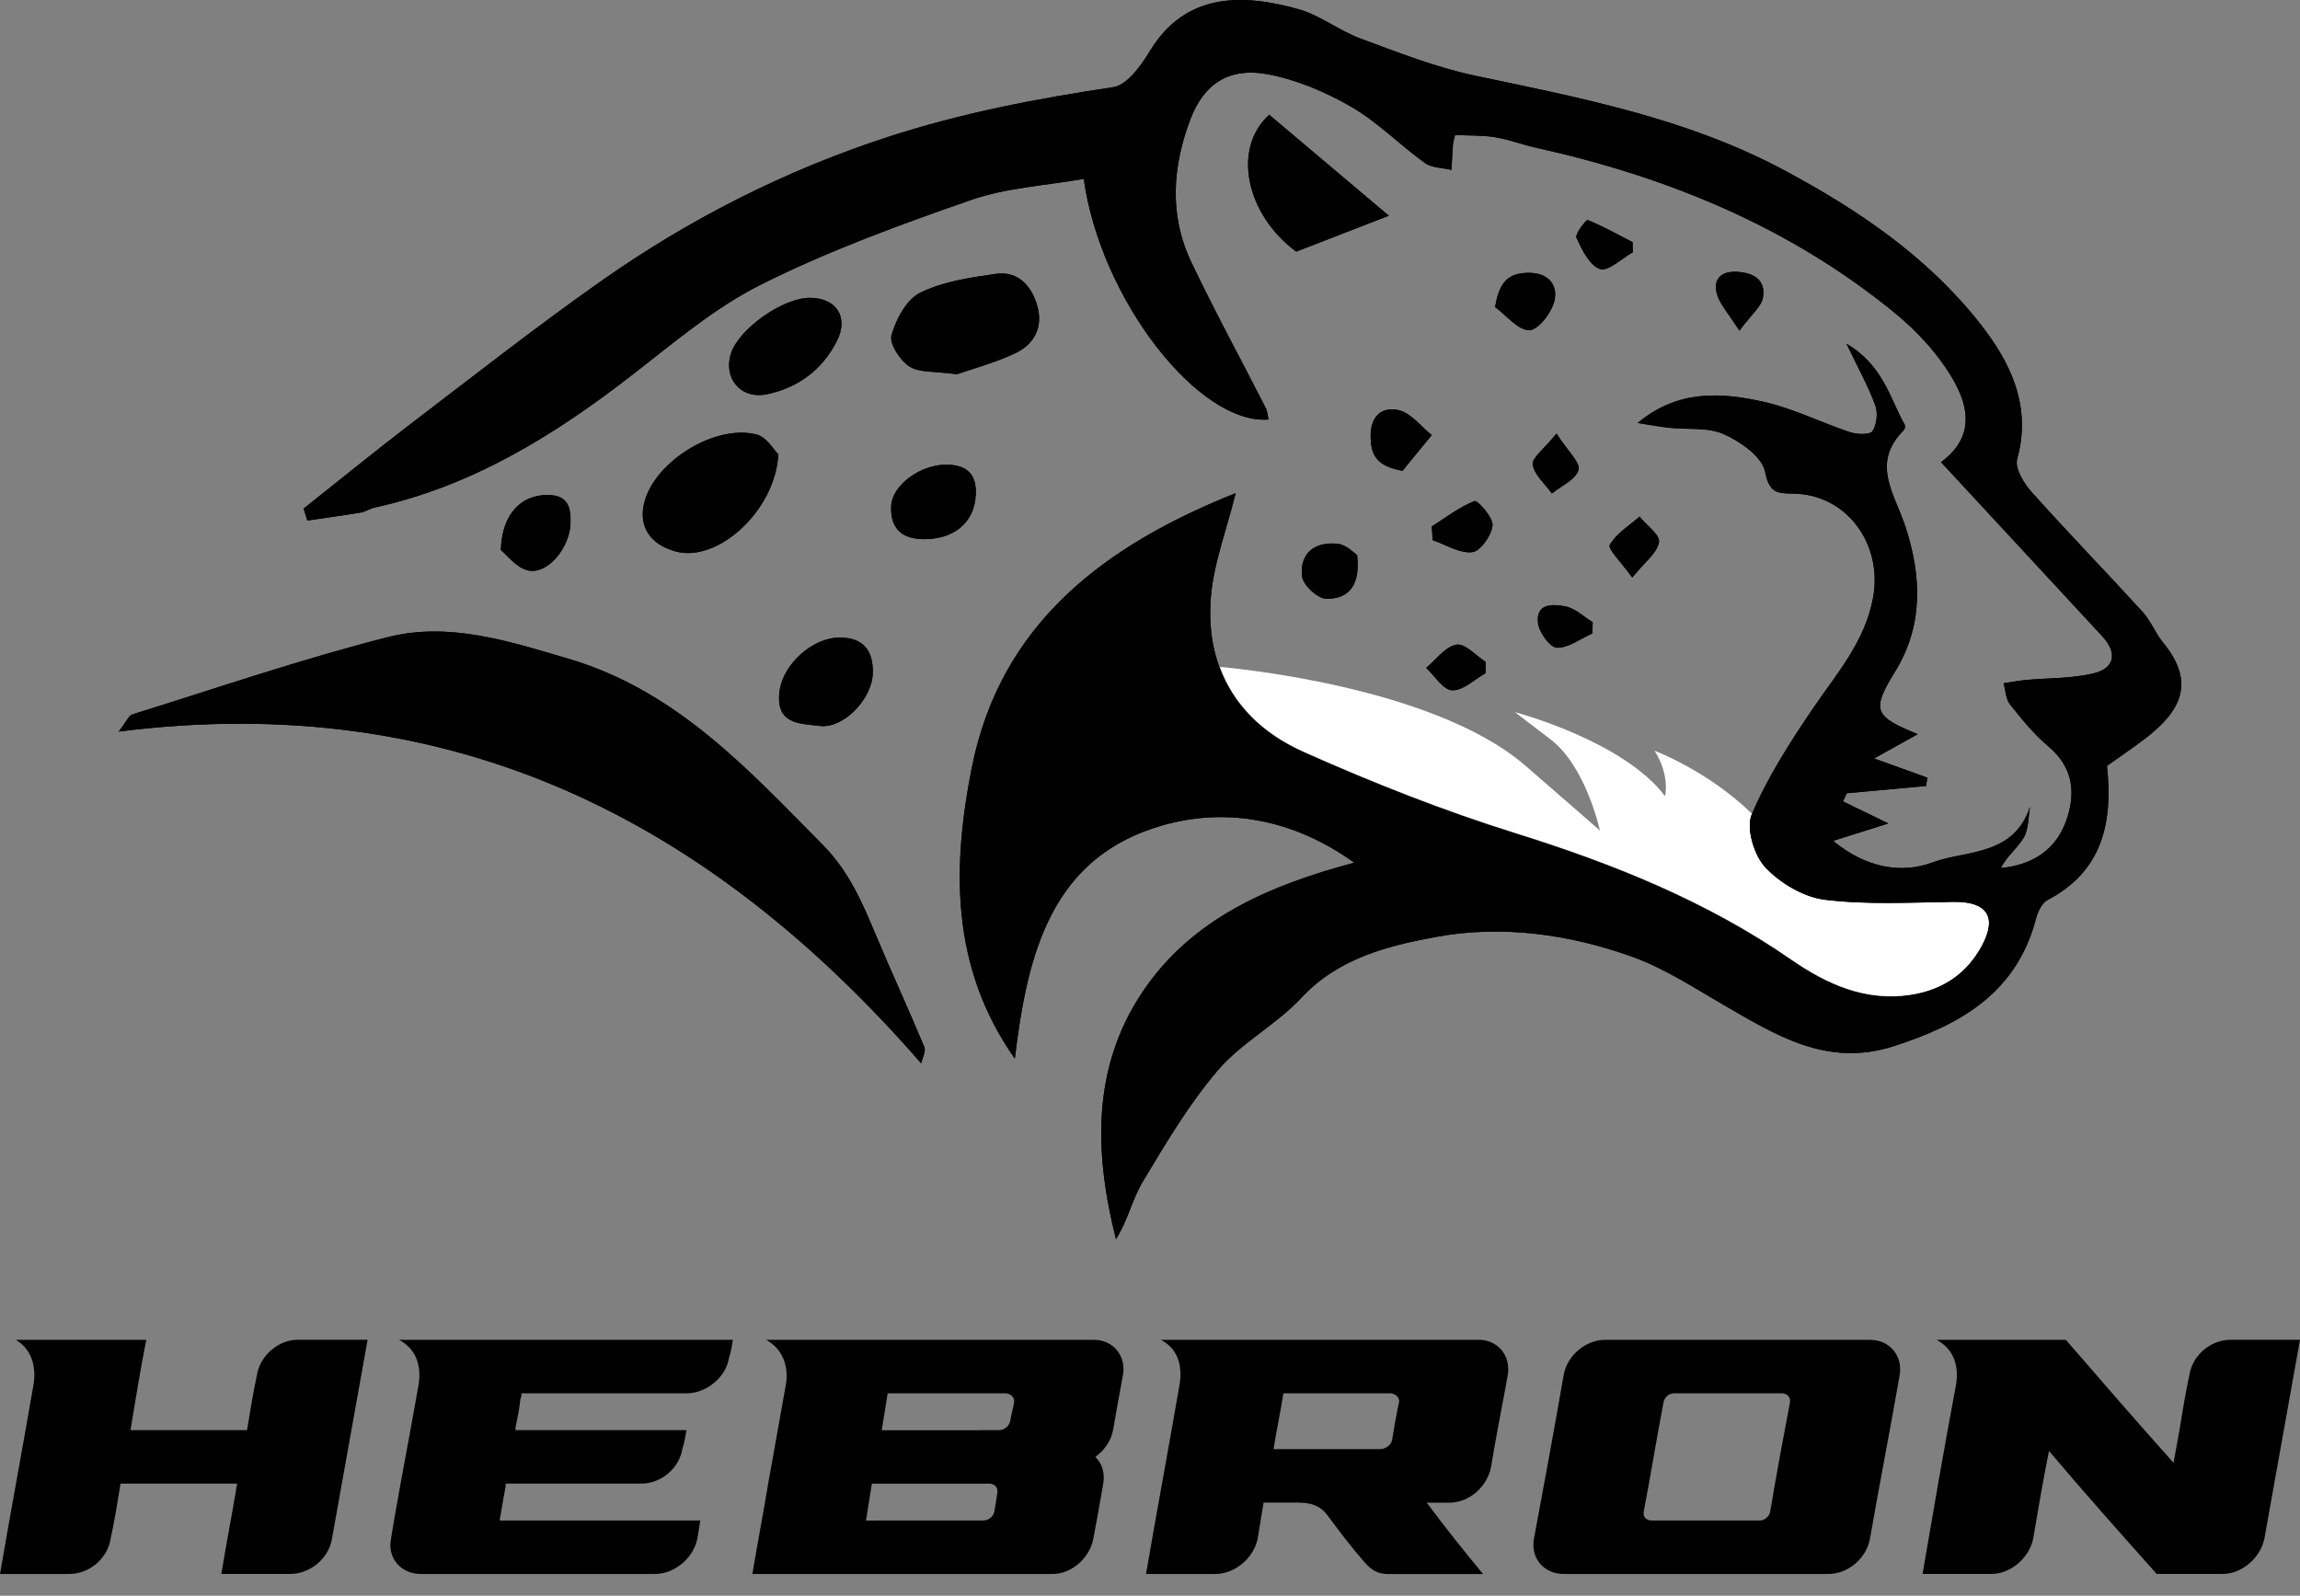 <svg xmlns="http://www.w3.org/2000/svg" width="98" height="68" viewBox="0 0 98 68" fill="none"><rect x="0" y="0" width="98" height="68" fill="#808080" stroke="none"/><path d="M76.302 40.873C77.838 41.935 79.501 42.695 81.457 42.382C82.795 42.166 83.82 41.475 84.459 40.285C85.126 39.036 84.666 38.389 83.244 38.41C81.417 38.434 79.572 38.542 77.772 38.321C76.865 38.211 75.864 37.617 75.228 36.939C74.746 36.423 74.402 35.27 74.652 34.681C72.765 32.838 70.499 31.992 70.499 31.992C71.169 33.054 70.946 33.926 70.946 33.926C69.156 31.556 64.548 30.347 64.548 30.347L66.07 31.511C67.537 32.633 68.131 35.212 68.17 35.393C67.957 35.204 67.224 34.563 64.998 32.631C60.987 29.156 52.048 28.428 51.977 28.42C52.563 30.008 53.78 31.243 55.546 32.031C58.487 33.346 61.505 34.536 64.577 35.498C68.73 36.797 72.71 38.387 76.305 40.873H76.302Z" fill="white"></path><path d="M69.779 18.025C70.231 18.096 70.68 18.18 71.132 18.23C71.913 18.316 72.778 18.198 73.456 18.503C74.163 18.821 75.08 19.462 75.207 20.101C75.38 20.989 75.709 21.032 76.389 21.034C78.679 21.05 80.229 23.179 79.811 25.463C79.465 27.348 78.271 28.686 77.257 30.178C76.276 31.619 75.32 33.109 74.641 34.702C74.389 35.291 74.736 36.444 75.217 36.96C75.853 37.638 76.855 38.232 77.761 38.342C79.562 38.563 81.407 38.458 83.234 38.432C84.656 38.413 85.118 39.06 84.448 40.306C83.809 41.496 82.784 42.188 81.446 42.403C79.491 42.716 77.827 41.959 76.292 40.894C72.696 38.408 68.717 36.818 64.564 35.519C61.492 34.557 58.474 33.367 55.533 32.053C52.791 30.828 51.359 28.53 51.59 25.489C51.701 24.025 52.261 22.596 52.65 21.016C47.135 23.216 42.627 26.525 41.403 32.736C40.58 36.91 40.483 41.194 43.24 45.11C43.781 40.597 44.804 36.481 49.606 35.151C52.358 34.389 55.191 34.949 57.704 36.763C54.098 37.725 50.778 39.136 48.675 42.28C46.515 45.51 46.623 49.127 47.55 52.804C48.052 52.02 48.239 51.114 48.688 50.362C49.672 48.724 50.655 47.053 51.89 45.61C52.899 44.427 54.389 43.662 55.454 42.516C57.036 40.813 59.194 40.292 61.208 39.922C63.981 39.409 66.869 39.806 69.563 40.776C70.904 41.257 72.134 42.064 73.377 42.784C75.64 44.093 77.83 45.497 80.671 44.587C83.541 43.67 85.928 42.306 86.753 39.139C86.829 38.849 87.005 38.479 87.245 38.353C89.589 37.117 90.033 35.062 89.776 32.636C90.286 32.273 90.822 31.908 91.342 31.519C92.914 30.331 93.584 29.109 92.162 27.377C91.831 26.974 91.639 26.454 91.292 26.073C89.726 24.357 88.104 22.69 86.556 20.958C86.227 20.59 85.844 19.949 85.949 19.562C86.58 17.289 85.654 15.425 84.364 13.785C82.13 10.949 79.22 8.965 76.019 7.253C71.855 5.027 67.355 4.176 62.837 3.222C61.176 2.872 59.568 2.233 57.967 1.642C57.052 1.303 56.242 0.646 55.315 0.388C52.952 -0.269 50.518 -0.332 48.996 2.175C48.62 2.793 48.029 3.624 47.44 3.713C44.152 4.207 40.906 4.825 37.744 5.866C33.404 7.29 29.37 9.338 25.645 11.956C22.896 13.888 20.252 15.964 17.579 18.004C16.012 19.2 14.482 20.448 12.937 21.673C12.989 21.844 13.042 22.012 13.095 22.183C13.849 22.072 14.606 21.97 15.358 21.844C15.568 21.81 15.76 21.675 15.967 21.628C20.091 20.724 23.572 18.579 26.862 16.035C28.66 14.645 30.426 13.125 32.434 12.121C35.305 10.686 38.348 9.572 41.387 8.518C42.903 7.992 44.572 7.908 46.178 7.621C46.883 12.736 51.07 18.111 54.05 17.878C54.011 17.707 54.003 17.528 53.93 17.383C52.87 15.307 51.753 13.257 50.752 11.154C49.803 9.159 49.961 7.075 50.725 5.072C51.306 3.545 52.397 2.861 54.014 3.164C55.249 3.395 56.479 3.918 57.575 4.551C58.703 5.203 59.644 6.176 60.711 6.943C61.008 7.156 61.463 7.148 61.846 7.24C61.865 6.883 61.88 6.525 61.907 6.171C61.915 6.05 61.957 5.934 61.999 5.753C62.582 5.779 63.153 5.758 63.705 5.847C64.291 5.942 64.856 6.163 65.437 6.291C71.017 7.529 76.2 9.64 80.671 13.283C81.404 13.88 82.098 14.568 82.661 15.328C83.783 16.845 84.406 18.435 82.705 19.694C85.076 22.254 87.326 24.68 89.573 27.111C90.217 27.808 90.128 28.467 89.216 28.691C88.275 28.922 87.268 28.888 86.293 28.98C85.983 29.009 85.678 29.072 85.371 29.119C85.457 29.424 85.463 29.789 85.644 30.018C86.148 30.654 86.672 31.298 87.292 31.819C88.37 32.725 88.448 33.85 88.025 35.012C87.578 36.234 86.577 36.868 85.247 36.991C85.515 36.479 85.972 36.137 86.235 35.68C86.445 35.317 86.419 34.815 86.498 34.373C85.807 36.5 83.738 36.229 82.353 36.749C81.023 37.249 79.499 36.986 78.106 35.832C79.01 35.548 79.722 35.325 80.463 35.091C79.809 34.773 79.168 34.463 78.529 34.153C78.581 34.037 78.634 33.919 78.686 33.803C79.811 33.7 80.939 33.598 82.064 33.495L82.127 33.141C81.465 32.901 80.802 32.662 79.851 32.321C80.624 31.892 81.144 31.603 81.714 31.285C79.848 30.525 79.725 30.278 80.75 28.614C81.977 26.62 81.859 24.52 81.197 22.469C80.737 21.045 79.693 19.754 81.115 18.335C81.165 18.285 81.186 18.146 81.152 18.088C80.516 16.957 80.24 15.565 78.679 14.65C79.199 15.738 79.617 16.487 79.906 17.281C80.022 17.602 79.969 18.096 79.782 18.372C79.675 18.535 79.123 18.514 78.826 18.416C77.604 18.012 76.429 17.415 75.183 17.131C73.356 16.716 71.493 16.592 69.779 18.025ZM39.25 45.313C39.297 45.092 39.46 44.803 39.384 44.616C38.714 43.005 37.978 41.423 37.305 39.812C36.732 38.44 36.167 37.128 35.066 36.014C31.867 32.775 28.812 29.424 24.21 28.068C21.676 27.321 19.127 26.491 16.527 27.151C12.855 28.081 9.26 29.316 5.638 30.444C5.483 30.491 5.391 30.744 5.06 31.175C19.324 29.372 30.25 34.978 39.25 45.313ZM33.163 19.363C32.971 19.178 32.663 18.627 32.243 18.519C30.503 18.069 27.982 19.615 27.477 21.329C27.151 22.435 27.722 23.224 28.818 23.508C30.595 23.968 33.031 21.76 33.163 19.365V19.363ZM40.774 15.948C41.397 15.73 42.344 15.473 43.224 15.07C44.062 14.689 44.462 13.945 44.194 13.023C43.947 12.171 43.374 11.533 42.417 11.672C41.326 11.832 40.178 11.998 39.211 12.473C38.627 12.76 38.18 13.601 37.986 14.282C37.883 14.642 38.351 15.357 38.751 15.617C39.179 15.893 39.831 15.817 40.774 15.948ZM54.079 4.891C52.484 6.336 53.096 9.149 55.231 10.72C56.44 10.252 57.604 9.8 59.176 9.191C57.291 7.6 55.683 6.244 54.079 4.888V4.891ZM34.508 12.692C33.37 12.686 31.496 14.003 31.152 15.049C30.8 16.114 31.559 17.031 32.681 16.8C34.011 16.526 35.044 15.748 35.66 14.531C36.177 13.509 35.631 12.694 34.511 12.692H34.508ZM35.833 27.169C34.624 27.14 33.37 28.315 33.218 29.432C33.021 30.883 34.088 30.828 34.926 30.935C35.941 31.064 37.163 29.784 37.189 28.683C37.21 27.76 36.821 27.19 35.833 27.169ZM41.576 21.1C41.618 20.24 41.232 19.817 40.351 19.802C39.253 19.78 38.009 20.65 37.97 21.578C37.936 22.446 38.354 22.948 39.287 22.974C40.611 23.011 41.516 22.291 41.573 21.1H41.576ZM21.34 23.439C21.595 23.642 21.989 24.183 22.486 24.304C23.314 24.506 24.268 23.363 24.308 22.312C24.331 21.634 24.213 21.1 23.348 21.092C22.228 21.084 21.39 21.87 21.34 23.437V23.439ZM59.757 20.064C60.172 19.557 60.59 19.047 61.005 18.54C60.543 18.172 60.13 17.609 59.609 17.481C58.913 17.31 58.393 17.707 58.401 18.579C58.406 19.347 58.605 19.854 59.757 20.062V20.064ZM63.705 13.086C64.191 13.443 64.685 14.079 65.166 14.072C65.547 14.064 66.125 13.312 66.236 12.807C66.388 12.111 65.941 11.609 65.095 11.627C64.296 11.646 63.883 11.982 63.707 13.088L63.705 13.086ZM57.825 23.655C57.707 23.581 57.381 23.221 57.015 23.179C56.048 23.063 55.37 23.552 55.478 24.559C55.517 24.93 56.137 25.508 56.503 25.516C57.333 25.534 57.99 25.09 57.825 23.657V23.655ZM61.005 22.435C61.021 22.63 61.034 22.824 61.05 23.021C61.615 23.213 62.201 23.594 62.735 23.529C63.084 23.486 63.555 22.814 63.597 22.39C63.628 22.051 62.95 21.305 62.829 21.352C62.18 21.607 61.607 22.054 61.008 22.435H61.005ZM63.292 28.693C63.295 28.53 63.3 28.367 63.302 28.204C62.882 27.939 62.417 27.405 62.057 27.471C61.584 27.555 61.194 28.11 60.766 28.462C61.134 28.801 61.494 29.403 61.875 29.416C62.338 29.432 62.819 28.956 63.292 28.693ZM69.569 10.752C69.569 10.607 69.563 10.463 69.561 10.321C68.927 9.995 68.304 9.645 67.645 9.377C67.587 9.354 67.098 9.977 67.169 10.132C67.405 10.644 67.726 11.312 68.173 11.467C68.515 11.585 69.093 11.017 69.566 10.755L69.569 10.752ZM69.547 24.611C70.079 23.954 70.607 23.571 70.688 23.108C70.743 22.803 70.157 22.383 69.858 22.015C69.416 22.406 68.864 22.735 68.593 23.221C68.496 23.397 69.074 23.949 69.547 24.611ZM66.32 18.474C65.784 19.142 65.261 19.515 65.305 19.799C65.376 20.24 65.831 20.622 66.125 21.029C66.528 20.7 67.14 20.435 67.258 20.025C67.347 19.717 66.801 19.226 66.317 18.471L66.32 18.474ZM74.113 14.093C74.639 13.383 75.051 13.062 75.117 12.684C75.249 11.916 74.702 11.617 74 11.582C73.325 11.551 72.978 11.903 73.159 12.537C73.282 12.968 73.635 13.336 74.113 14.093ZM67.847 26.993C67.852 26.835 67.858 26.675 67.863 26.517C67.482 26.283 67.127 25.928 66.714 25.847C66.191 25.742 65.424 25.686 65.534 26.562C65.584 26.959 66.049 27.595 66.338 27.603C66.835 27.616 67.342 27.219 67.847 26.995V26.993Z" fill="black"></path><path d="M69.779 18.025C71.493 16.592 73.356 16.713 75.183 17.131C76.429 17.415 77.604 18.012 78.826 18.416C79.123 18.516 79.672 18.535 79.782 18.372C79.966 18.096 80.022 17.602 79.906 17.281C79.617 16.487 79.199 15.738 78.679 14.65C80.237 15.567 80.516 16.957 81.152 18.088C81.186 18.148 81.162 18.288 81.115 18.335C79.693 19.757 80.739 21.045 81.197 22.469C81.856 24.519 81.977 26.619 80.75 28.614C79.725 30.278 79.851 30.525 81.714 31.285C81.144 31.603 80.624 31.892 79.851 32.321C80.802 32.665 81.465 32.901 82.127 33.141L82.064 33.495C80.936 33.598 79.811 33.7 78.686 33.803C78.634 33.919 78.581 34.037 78.529 34.153C79.17 34.463 79.809 34.773 80.463 35.091C79.722 35.325 79.01 35.548 78.106 35.832C79.499 36.989 81.026 37.249 82.353 36.749C83.738 36.229 85.809 36.5 86.498 34.373C86.419 34.815 86.445 35.314 86.235 35.68C85.972 36.134 85.512 36.476 85.247 36.991C86.574 36.868 87.578 36.234 88.025 35.012C88.448 33.853 88.37 32.725 87.292 31.819C86.674 31.298 86.151 30.654 85.644 30.018C85.463 29.789 85.457 29.421 85.371 29.119C85.678 29.072 85.983 29.009 86.293 28.98C87.271 28.888 88.275 28.922 89.216 28.691C90.128 28.467 90.217 27.808 89.573 27.111C87.326 24.68 85.076 22.254 82.705 19.694C84.406 18.435 83.783 16.845 82.661 15.328C82.098 14.568 81.404 13.882 80.671 13.283C76.2 9.643 71.017 7.529 65.437 6.291C64.856 6.163 64.291 5.942 63.705 5.847C63.153 5.758 62.582 5.782 61.999 5.753C61.957 5.934 61.917 6.05 61.907 6.171C61.88 6.528 61.865 6.885 61.846 7.24C61.463 7.148 61.005 7.156 60.711 6.943C59.644 6.173 58.703 5.203 57.575 4.551C56.482 3.918 55.249 3.395 54.014 3.164C52.397 2.861 51.306 3.545 50.725 5.072C49.963 7.075 49.803 9.159 50.752 11.154C51.753 13.259 52.87 15.307 53.93 17.383C54.003 17.528 54.011 17.707 54.05 17.878C51.07 18.111 46.883 12.734 46.178 7.621C44.572 7.908 42.903 7.992 41.387 8.518C38.348 9.572 35.305 10.686 32.434 12.121C30.426 13.125 28.66 14.647 26.862 16.035C23.572 18.579 20.094 20.724 15.967 21.628C15.757 21.673 15.568 21.807 15.358 21.844C14.606 21.97 13.849 22.07 13.095 22.183C13.042 22.012 12.989 21.844 12.937 21.673C14.482 20.448 16.012 19.2 17.579 18.004C20.249 15.964 22.896 13.887 25.645 11.956C29.37 9.338 33.407 7.29 37.744 5.866C40.906 4.827 44.154 4.207 47.44 3.713C48.029 3.624 48.62 2.793 48.996 2.175C50.515 -0.332 52.949 -0.272 55.315 0.388C56.242 0.646 57.052 1.305 57.967 1.642C59.568 2.233 61.176 2.869 62.837 3.221C67.355 4.176 71.855 5.027 76.019 7.253C79.217 8.965 82.13 10.949 84.364 13.785C85.654 15.425 86.577 17.289 85.949 19.562C85.841 19.949 86.225 20.59 86.556 20.958C88.104 22.69 89.726 24.357 91.292 26.073C91.639 26.454 91.834 26.974 92.162 27.377C93.584 29.109 92.914 30.331 91.342 31.519C90.824 31.91 90.286 32.276 89.776 32.636C90.031 35.062 89.589 37.117 87.245 38.353C87.005 38.479 86.829 38.847 86.753 39.139C85.928 42.306 83.541 43.67 80.671 44.587C77.827 45.497 75.638 44.096 73.377 42.784C72.134 42.064 70.901 41.26 69.563 40.776C66.869 39.806 63.978 39.412 61.208 39.922C59.194 40.292 57.036 40.813 55.454 42.516C54.389 43.662 52.899 44.427 51.89 45.61C50.657 47.055 49.672 48.724 48.688 50.362C48.239 51.111 48.052 52.018 47.55 52.804C46.623 49.127 46.517 45.507 48.675 42.28C50.778 39.136 54.1 37.724 57.704 36.763C55.191 34.952 52.36 34.389 49.606 35.151C44.804 36.484 43.781 40.597 43.24 45.11C40.48 41.194 40.577 36.91 41.403 32.736C42.627 26.525 47.135 23.213 52.65 21.016C52.261 22.595 51.703 24.025 51.59 25.489C51.359 28.53 52.791 30.828 55.533 32.052C58.474 33.367 61.492 34.557 64.564 35.519C68.717 36.818 72.696 38.408 76.292 40.894C77.827 41.956 79.491 42.716 81.446 42.403C82.784 42.188 83.809 41.496 84.448 40.306C85.115 39.057 84.656 38.41 83.234 38.432C81.407 38.455 79.562 38.563 77.761 38.342C76.855 38.232 75.853 37.638 75.217 36.96C74.736 36.444 74.392 35.291 74.641 34.702C75.32 33.109 76.279 31.619 77.257 30.178C78.271 28.686 79.465 27.35 79.811 25.463C80.229 23.179 78.679 21.05 76.389 21.034C75.709 21.029 75.38 20.989 75.207 20.101C75.08 19.462 74.163 18.821 73.456 18.503C72.778 18.198 71.913 18.316 71.132 18.23C70.678 18.18 70.228 18.093 69.779 18.025Z" fill="black"></path><path d="M39.25 45.313C30.25 34.975 19.324 29.372 5.06 31.174C5.391 30.744 5.483 30.494 5.638 30.444C9.26 29.319 12.855 28.081 16.527 27.151C19.13 26.491 21.676 27.321 24.21 28.068C28.81 29.424 31.867 32.773 35.066 36.013C36.167 37.128 36.729 38.442 37.305 39.812C37.978 41.42 38.714 43.005 39.384 44.616C39.463 44.803 39.297 45.092 39.25 45.313Z" fill="black"></path><path d="M33.163 19.363C33.034 21.76 30.597 23.965 28.818 23.505C27.722 23.221 27.151 22.435 27.477 21.326C27.982 19.612 30.503 18.067 32.243 18.516C32.666 18.624 32.973 19.176 33.163 19.36V19.363Z" fill="black"></path><path d="M40.774 15.948C39.833 15.817 39.179 15.89 38.751 15.617C38.348 15.36 37.883 14.645 37.986 14.282C38.18 13.601 38.627 12.76 39.211 12.473C40.178 11.995 41.326 11.829 42.417 11.672C43.374 11.533 43.947 12.171 44.194 13.023C44.462 13.948 44.062 14.689 43.224 15.07C42.344 15.473 41.4 15.73 40.774 15.948Z" fill="black"></path><path d="M54.079 4.891C55.685 6.244 57.294 7.603 59.176 9.193C57.604 9.803 56.44 10.252 55.231 10.723C53.096 9.149 52.484 6.336 54.079 4.893V4.891Z" fill="black"></path><path d="M34.508 12.692C35.631 12.697 36.175 13.512 35.657 14.531C35.042 15.746 34.009 16.524 32.679 16.8C31.559 17.031 30.8 16.114 31.149 15.049C31.494 14.003 33.368 12.686 34.506 12.692H34.508Z" fill="black"></path><path d="M35.833 27.169C36.821 27.19 37.21 27.763 37.189 28.683C37.163 29.782 35.941 31.064 34.926 30.935C34.088 30.828 33.018 30.883 33.218 29.432C33.37 28.315 34.624 27.14 35.833 27.169Z" fill="black"></path><path d="M41.576 21.1C41.518 22.288 40.611 23.011 39.289 22.974C38.356 22.948 37.936 22.446 37.972 21.578C38.009 20.65 39.255 19.78 40.354 19.802C41.234 19.817 41.621 20.24 41.579 21.1H41.576Z" fill="black"></path><path d="M21.34 23.439C21.39 21.873 22.228 21.084 23.348 21.095C24.213 21.102 24.334 21.636 24.308 22.314C24.268 23.366 23.314 24.506 22.486 24.306C21.989 24.186 21.595 23.644 21.34 23.442V23.439Z" fill="black"></path><path d="M59.757 20.064C58.605 19.857 58.408 19.349 58.401 18.582C58.393 17.709 58.913 17.312 59.609 17.483C60.13 17.609 60.545 18.172 61.005 18.542C60.59 19.05 60.172 19.56 59.757 20.067V20.064Z" fill="black"></path><path d="M63.705 13.086C63.883 11.979 64.296 11.643 65.092 11.624C65.939 11.606 66.386 12.108 66.233 12.805C66.123 13.309 65.547 14.061 65.163 14.069C64.682 14.079 64.191 13.443 63.702 13.083L63.705 13.086Z" fill="black"></path><path d="M57.825 23.655C57.99 25.09 57.333 25.531 56.503 25.513C56.137 25.505 55.517 24.927 55.478 24.556C55.37 23.55 56.048 23.063 57.015 23.176C57.378 23.218 57.707 23.578 57.825 23.652V23.655Z" fill="black"></path><path d="M61.005 22.435C61.605 22.054 62.178 21.607 62.827 21.352C62.95 21.305 63.628 22.051 63.594 22.39C63.555 22.816 63.082 23.486 62.732 23.529C62.201 23.594 61.612 23.213 61.047 23.021C61.032 22.827 61.018 22.632 61.003 22.435H61.005Z" fill="black"></path><path d="M63.292 28.693C62.819 28.956 62.338 29.434 61.875 29.416C61.494 29.403 61.137 28.804 60.766 28.462C61.192 28.11 61.581 27.555 62.057 27.471C62.417 27.405 62.885 27.939 63.303 28.204C63.3 28.367 63.295 28.53 63.292 28.693Z" fill="black"></path><path d="M69.569 10.752C69.095 11.015 68.517 11.582 68.175 11.464C67.729 11.309 67.408 10.642 67.171 10.129C67.1 9.974 67.589 9.351 67.647 9.375C68.304 9.64 68.93 9.99 69.563 10.318C69.563 10.463 69.569 10.607 69.571 10.749L69.569 10.752Z" fill="black"></path><path d="M69.547 24.611C69.074 23.949 68.496 23.397 68.593 23.221C68.864 22.735 69.416 22.406 69.858 22.015C70.157 22.383 70.743 22.8 70.688 23.108C70.607 23.571 70.079 23.954 69.547 24.611Z" fill="black"></path><path d="M66.32 18.474C66.803 19.229 67.35 19.72 67.261 20.027C67.14 20.438 66.528 20.703 66.128 21.032C65.836 20.624 65.379 20.243 65.308 19.802C65.263 19.518 65.786 19.142 66.323 18.477L66.32 18.474Z" fill="black"></path><path d="M74.113 14.093C73.635 13.333 73.282 12.968 73.159 12.537C72.978 11.903 73.327 11.551 74 11.582C74.702 11.617 75.249 11.914 75.117 12.684C75.051 13.062 74.639 13.383 74.113 14.093Z" fill="black"></path><path d="M67.847 26.993C67.342 27.216 66.835 27.613 66.338 27.6C66.049 27.592 65.584 26.956 65.534 26.559C65.424 25.684 66.191 25.739 66.714 25.844C67.124 25.926 67.482 26.28 67.863 26.514C67.858 26.672 67.852 26.832 67.847 26.99V26.993Z" fill="black"></path><path d="M0 67.073C0.463 64.379 0.967 61.682 1.432 58.983C1.559 58.173 1.306 57.467 0.675 57.096H6.232C5.98 58.381 5.769 59.666 5.559 60.944H10.527C10.653 60.166 10.779 59.385 10.947 58.599C11.073 57.771 11.873 57.093 12.674 57.093H15.663C15.158 59.919 14.653 62.744 14.146 65.565C14.02 66.392 13.221 67.071 12.377 67.071H9.431C9.641 65.791 9.893 64.505 10.104 63.223H5.136C5.01 64.009 4.884 64.787 4.715 65.567C4.589 66.395 3.832 67.073 2.946 67.073H0Z" fill="black"></path><path d="M16.788 64.794C17.124 62.86 17.503 60.92 17.839 58.983C17.965 58.173 17.713 57.467 16.998 57.096H31.228C31.186 57.359 31.144 57.614 31.06 57.869C30.934 58.697 30.093 59.375 29.249 59.375H22.218C22.218 59.451 22.218 59.53 22.176 59.606C22.134 60.016 22.05 60.426 21.966 60.831V60.944H29.249C29.207 61.207 29.165 61.462 29.081 61.717C28.954 62.544 28.198 63.223 27.312 63.223H21.545V63.336C21.503 63.567 21.461 63.798 21.419 64.032C21.377 64.282 21.335 64.526 21.293 64.771V64.794H29.84C29.798 65.057 29.756 65.312 29.714 65.567C29.546 66.395 28.747 67.073 27.903 67.073H17.926C17.085 67.073 16.493 66.395 16.662 65.567C16.703 65.312 16.746 65.055 16.788 64.794Z" fill="black"></path><path d="M33.825 57.096H46.625C47.424 57.096 47.997 57.779 47.847 58.602C47.703 59.385 47.558 60.161 47.427 60.933C47.348 61.399 47.048 61.809 46.67 62.087C46.964 62.361 47.085 62.776 47.006 63.236C46.875 64.014 46.728 64.789 46.586 65.567C46.433 66.39 45.661 67.073 44.859 67.073H32.059C32.269 65.793 32.521 64.508 32.731 63.225C32.984 61.816 33.236 60.4 33.489 58.983C33.615 58.173 33.32 57.467 32.647 57.096H33.825ZM37.318 64.794H41.907C42.117 64.794 42.333 64.624 42.37 64.408C42.417 64.148 42.454 63.88 42.496 63.612C42.538 63.399 42.37 63.225 42.16 63.225H37.15C37.066 63.748 36.982 64.271 36.898 64.797H37.318V64.794ZM41.823 60.944H42.58C42.79 60.944 43.001 60.77 43.043 60.557C43.085 60.295 43.164 60.026 43.211 59.761C43.248 59.545 43.043 59.375 42.833 59.375H37.823C37.739 59.898 37.654 60.421 37.57 60.947H41.823V60.944Z" fill="black"></path><path d="M55.399 64.032H53.84C53.756 64.545 53.672 65.055 53.588 65.567C53.42 66.395 52.621 67.073 51.777 67.073H48.831C49.293 64.379 49.798 61.682 50.263 58.983C50.389 58.173 50.179 57.467 49.464 57.096H63.021C63.82 57.096 64.388 57.777 64.243 58.602C64.01 59.913 63.739 61.22 63.529 62.529C63.36 63.357 62.603 64.035 61.76 64.035H60.792C61.549 65.052 62.351 66.064 63.192 67.076H59.108C58.729 67.058 58.477 66.958 58.138 66.571C57.549 65.898 57.044 65.22 56.537 64.542C56.285 64.208 55.906 64.037 55.399 64.037V64.032ZM59.315 61.367C59.404 60.833 59.489 60.297 59.61 59.761C59.657 59.548 59.441 59.375 59.231 59.375H54.684C54.558 60.171 54.39 60.962 54.263 61.753H58.81C59.021 61.753 59.278 61.583 59.315 61.367Z" fill="black"></path><path d="M80.942 58.602C80.537 60.931 80.082 63.246 79.677 65.567C79.535 66.392 78.752 67.073 77.909 67.073H66.625C65.784 67.073 65.205 66.398 65.361 65.567C65.794 63.249 66.22 60.931 66.625 58.602C66.767 57.777 67.55 57.096 68.394 57.096H79.677C80.519 57.096 81.084 57.777 80.942 58.602ZM70.376 64.794H75.007C75.175 64.794 75.391 64.624 75.427 64.408C75.685 62.863 75.974 61.314 76.268 59.761C76.31 59.545 76.142 59.375 75.932 59.375H71.343C71.09 59.375 70.92 59.548 70.88 59.761C70.583 61.314 70.333 62.86 70.039 64.408C69.997 64.624 70.123 64.794 70.376 64.794Z" fill="black"></path><path d="M82.508 57.096H88.023C89.539 58.846 91.053 60.594 92.612 62.337C92.696 61.872 92.78 61.409 92.864 60.944C92.99 60.166 93.116 59.385 93.285 58.599C93.411 57.771 94.168 57.093 95.054 57.093H98C97.495 59.919 96.991 62.744 96.483 65.565C96.315 66.392 95.516 67.071 94.715 67.071H91.894C90.336 65.328 88.78 63.578 87.305 61.83C87.053 63.078 86.842 64.321 86.632 65.565C86.464 66.392 85.665 67.071 84.863 67.071H81.917C82.379 64.376 82.842 61.68 83.349 58.98C83.475 58.171 83.223 57.464 82.508 57.093V57.096Z" fill="black"></path></svg>